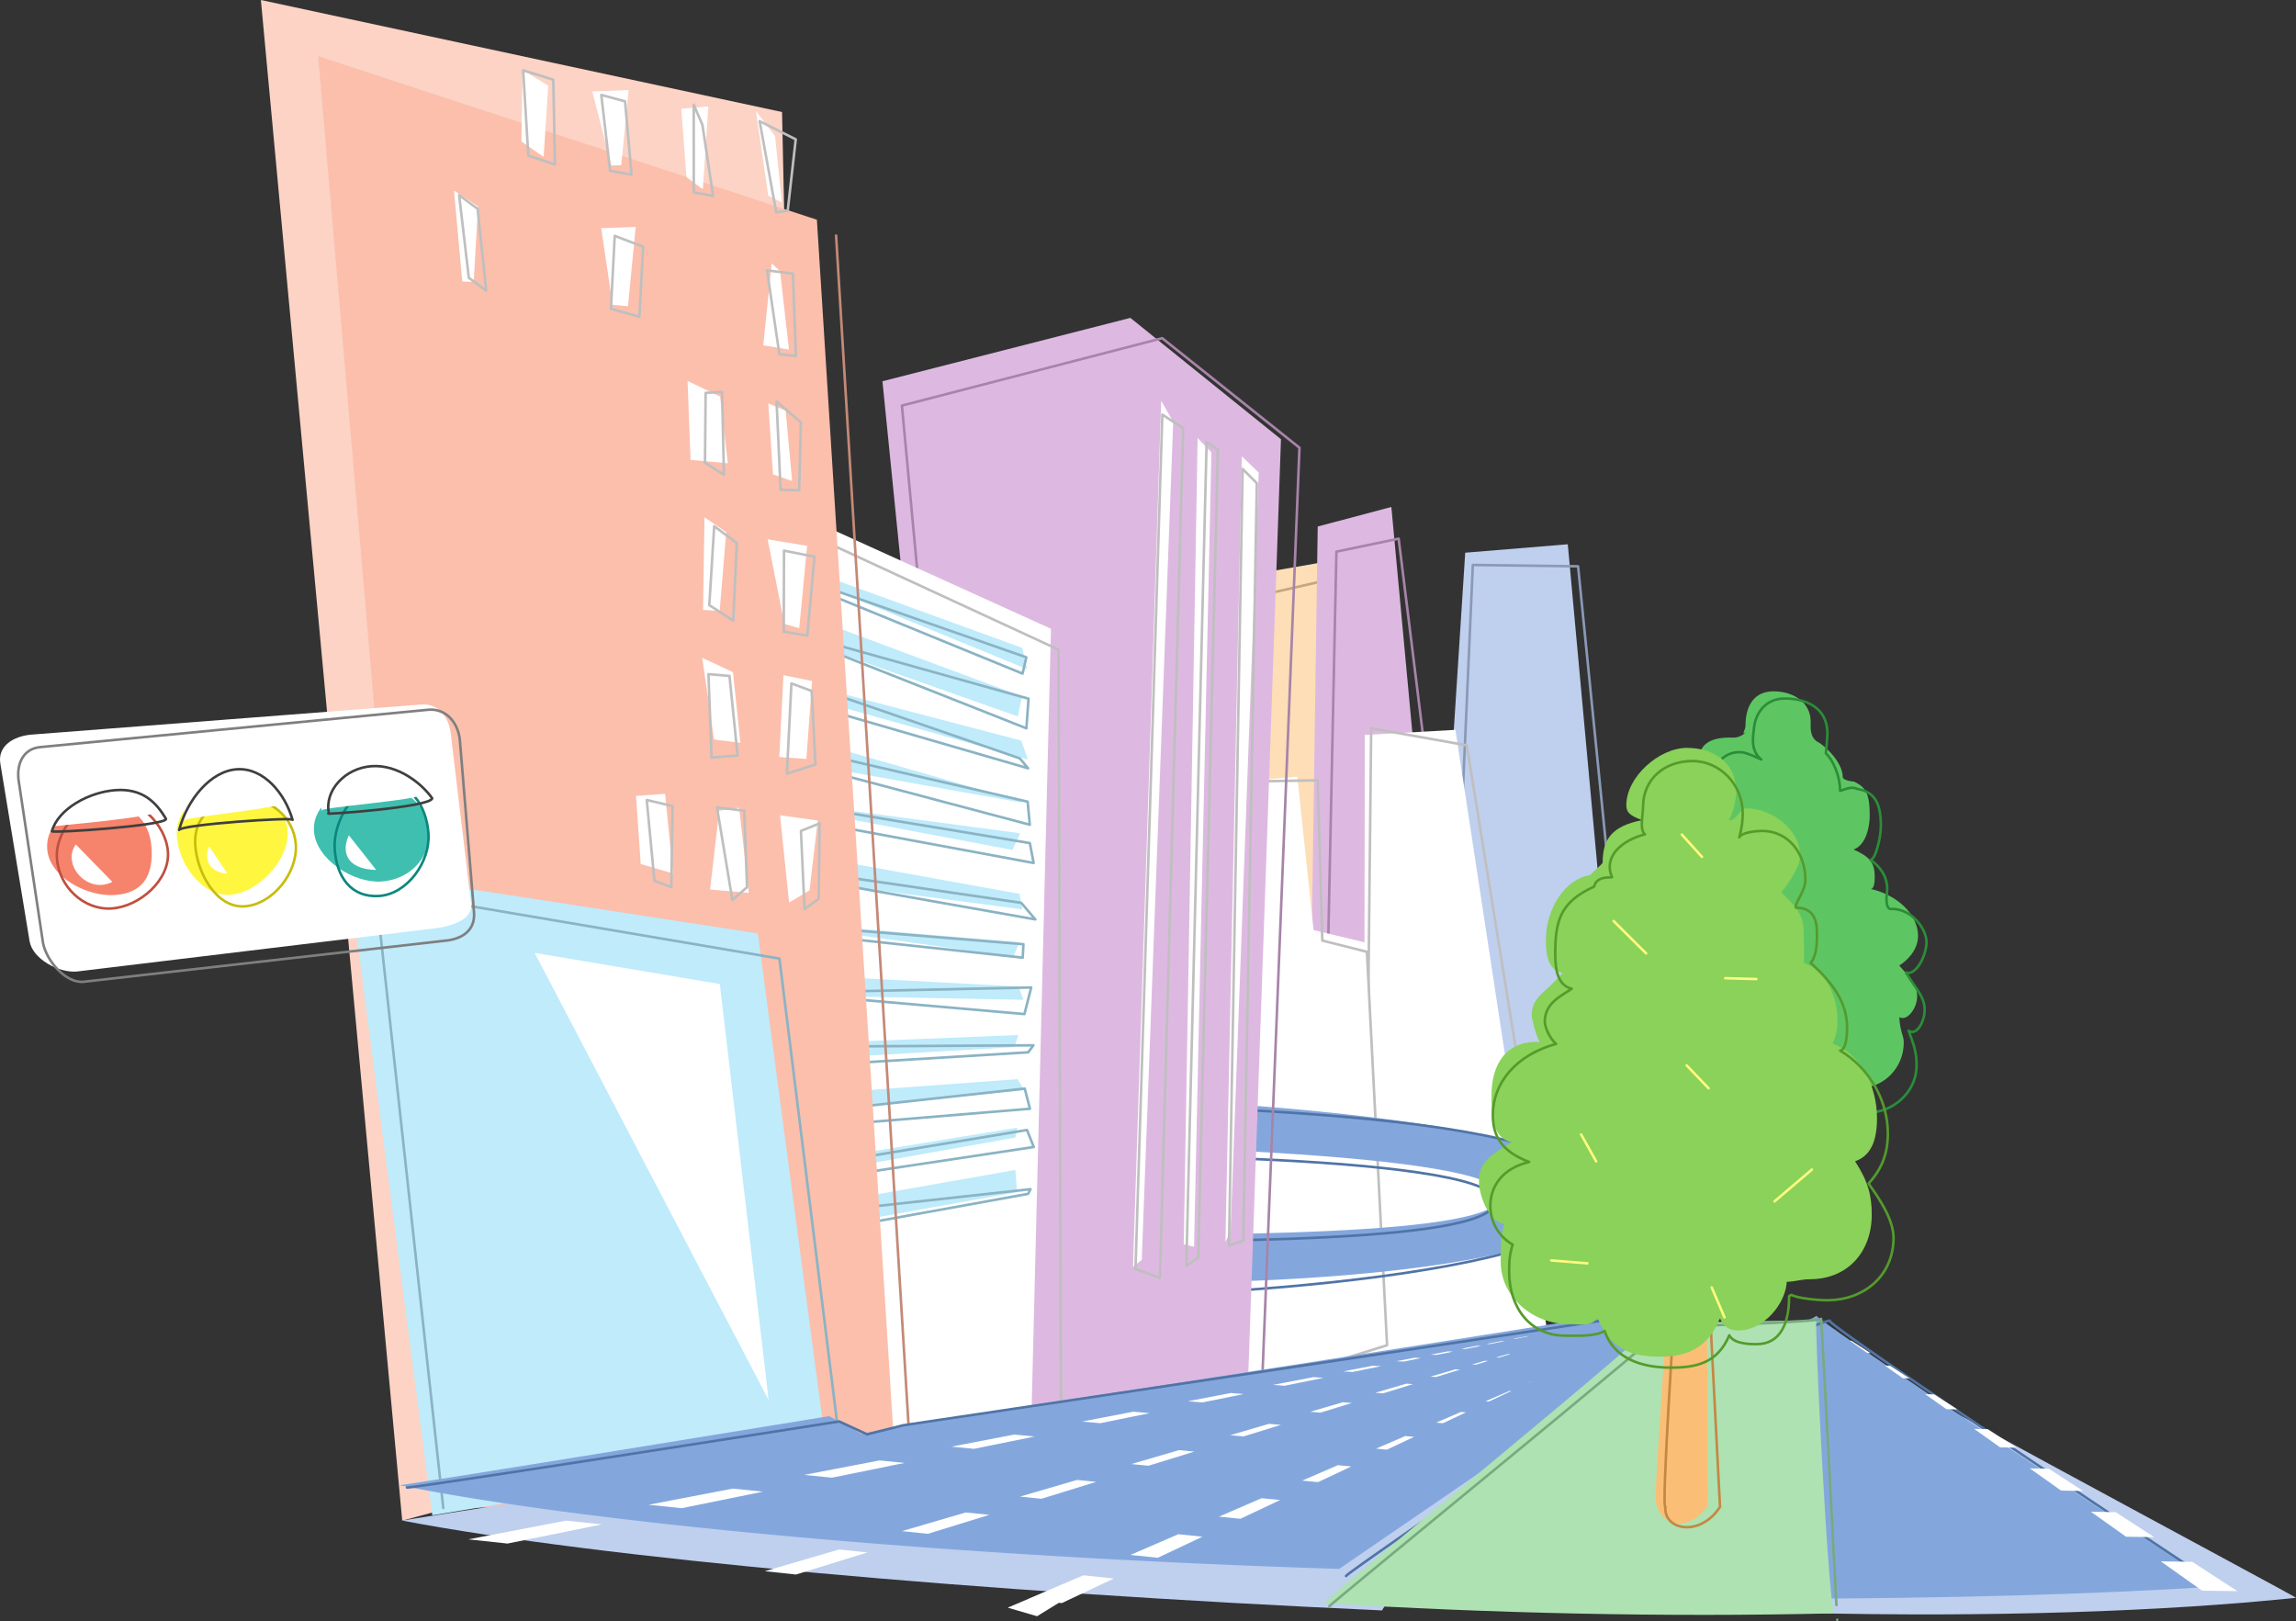 <svg xmlns="http://www.w3.org/2000/svg" width="722.594" height="510.173"><rect width="100%" height="100%" fill="#333333" stroke="none"/><defs><clipPath id="a"><path d="M567 420h155.57v89H567Zm0 0"/></clipPath><clipPath id="b"><path d="M417 414h162v96.172H417Zm0 0"/></clipPath></defs><path fill="#fcd3c5" d="m247.164 83.809-1.042-48.555L82.106 0l44.48 478.555 141.762-37.864L247.164 83.81"/><path fill="#fddeb6" d="m412.872 306.563-29.211 3.125 9.921-128.797 21.313-3.7-2.023 129.371"/><path fill="none" stroke="#c6a680" stroke-linecap="round" stroke-linejoin="round" stroke-width=".8" d="m419.063 314.52-33.86 2.207 15.36-130.247 22.016-5.046zm0 0"/><path fill="#ddb9e1" d="m452.079 312.156-14.192-152.605-23.176 6.152-2.125 145.895 39.493.558"/><path fill="none" stroke="#a784a9" stroke-linecap="round" stroke-linejoin="round" stroke-width=".8" d="M458.293 315.852 440.18 169.527l-19.59 4.082-3.023 144.243zm0 0"/><path fill="#bfcfee" d="m447.34 388.191 67.633 18.075-21.562-234.977-32.282 2.656-13.789 214.246"/><path fill="none" stroke="#8a99b6" stroke-linecap="round" stroke-linejoin="round" stroke-width=".8" d="m453.883 396.473 66.09 14.32-23.324-232.57-33.121-.422zm0 0"/><path fill="#fff" d="m429.176 461.387.352-230.09 28.523-1.606 32.094 210.41-60.969 21.286"/><path fill="none" stroke="#bfbfbf" stroke-linecap="round" stroke-linejoin="round" stroke-width=".8" d="m429.215 447 2.324-217.793 30.086 5.356 32.032 198.183zm0 0"/><path fill="#fff" d="m440.407 427.668-10.895-131.094-16.105-3.867-5.114-48.277-31.402 2.722 2.89 198.7 60.626-18.184"/><path fill="none" stroke="#bfbfbf" stroke-linecap="round" stroke-linejoin="round" stroke-width=".8" d="m436.532 423.375-6.34-123.824-14.035-3.54-1.45-50.433-35.511.61-.79 195.187zm0 0"/><path fill="#83a7dd" d="M297.672 343.047c67.055 2.566 199.328 6.781 204.664 32.59 5.34 25.804-128.707 31.379-179.027 26.383-3.074 2.324-8.414-13.692-6.281-12.91 58.379-.782 158.8.761 155.238-13.473-3.559-14.242-147.582-15.785-166.437-15.485-3.395 2.368-7.844-14.539-8.157-17.105"/><path fill="none" stroke="#5074a6" stroke-linecap="round" stroke-linejoin="round" stroke-width=".8" d="M299.504 346.484c67.594 1.426 197.618 2.696 202.957 28.504 5.34 25.809-126.46 34.328-177.535 33.012-2.324-1.355-7.66-17.375-6.668-17.023 59.52-.352 155.75.566 152.188-13.672-3.559-14.239-143.39-15.157-163.469-12.157-2.172-.328-6.621-17.238-7.473-18.664zm0 0"/><path fill="#ddb9e1" d="m392.52 442.363 10.625-304.133-47.398-38.19-78.024 19.948 33.117 329.489 81.68-7.114"/><path fill="none" stroke="#a784a9" stroke-linecap="round" stroke-linejoin="round" stroke-width=".8" d="m396.606 450.535 12.36-309.629-43.204-34.472-81.914 21.21 30.637 328.657zm0 0"/><path fill="#fff" d="m239.395 457.75-57.102-254.617 73.211-39.39 75.254 34.14-6.226 250.972-85.137 8.895"/><path fill="none" stroke="#bfbfbf" stroke-linecap="round" stroke-linejoin="round" stroke-width=".8" d="m242.723 464.324-51.016-255.258 68.563-38.316 72.852 33.691.824 251.227zm0 0"/><path fill="#bfebfb" d="m252.575 178.758 69.144 25.156 1.473 6.668-67.293-27.613-3.324-4.211"/><path fill="none" stroke="#8ab3c4" stroke-linecap="round" stroke-linejoin="round" stroke-width=".8" d="M256.438 183.625 323 206.867 321.817 212l-62.414-25.535Zm0 0"/><path fill="#bfebfb" d="m256.672 194.977 64.992 24.203-1.34 6.293-63.382-22.38-.27-8.116"/><path fill="none" stroke="#8ab3c4" stroke-linecap="round" stroke-linejoin="round" stroke-width=".8" d="m255.383 200.754 68.313 19.14-.676 9.317-65.281-25.785zm0 0"/><path fill="#bfebfb" d="m256.86 216.168 64.55 16.906 2.09 5.953-70.195-19.726 3.555-3.133"/><path fill="none" stroke="#8ab3c4" stroke-linecap="round" stroke-linejoin="round" stroke-width=".8" d="m255.899 216.188 65.074 22.5 2.586 3.105-66.863-19.383zm0 0"/><path fill="#bfebfb" d="m251.872 232.188 69.285 19.957.347.445-66.664-11.902-2.968-8.5"/><path fill="none" stroke="#8ab3c4" stroke-linecap="round" stroke-linejoin="round" stroke-width=".8" d="m256.414 236.793 67.008 15.512.676 7.25-68.445-18.157zm0 0"/><path fill="#bfebfb" d="m255.97 253.582 65.132 8.656-2.469 5.242-62.75-11.843.086-2.055"/><path fill="none" stroke="#8ab3c4" stroke-linecap="round" stroke-linejoin="round" stroke-width=".8" d="m255.364 253.926 68.754 11.41 1.183 6.254-71.312-13.227zm0 0"/><path fill="#bfebfb" d="m256.153 269.602 64.695 11.707.965 4.902-69.566-9.188 3.906-7.421"/><path fill="none" stroke="#8ab3c4" stroke-linecap="round" stroke-linejoin="round" stroke-width=".8" d="m255.875 274.531 65.52 9.598 4.441 5.223-67.718-12zm0 0"/><path fill="#bfebfb" d="m255.079 290.992 65.71 5.578-1.843 4.532-65.66-9.133 1.793-.977"/><path fill="none" stroke="#8ab3c4" stroke-linecap="round" stroke-linejoin="round" stroke-width=".8" d="m254.825 291.66 67.265 5.496-.222 4.23-65.414-7.073zm0 0"/><path fill="#bfebfb" d="m255.262 307.012 65.277 3.457 1.583 4.191-67.301-1.305.441-6.343"/><path fill="none" stroke="#8ab3c4" stroke-linecap="round" stroke-linejoin="round" stroke-width=".8" d="m255.336 312.266 69.203-1.493-2.132 8.372-66.996-5.844zm0 0"/><path fill="#bfebfb" d="m254.188 328.406 66.293-2.672-1.227 3.817-68.562 3.926 3.496-5.07"/><path fill="none" stroke="#8ab3c4" stroke-linecap="round" stroke-linejoin="round" stroke-width=".8" d="m254.286 329.398 70.949-.421-1.625 2.203-69.863 4.257zm0 0"/><path fill="#bfebfb" d="m254.372 344.43 65.855-4.797 2.203 3.476-70.203 6.582 2.145-5.261"/><path fill="none" stroke="#8ab3c4" stroke-linecap="round" stroke-linejoin="round" stroke-width=".8" d="m254.797 350.004 67.715-7.406 1.633 6.343-66.27 5.485zm0 0"/><path fill="#bfebfb" d="m253.297 365.816 66.871-10.921-.605 3.101-66.293 11.817.027-3.997"/><path fill="none" stroke="#8ab3c4" stroke-linecap="round" stroke-linejoin="round" stroke-width=".8" d="m253.747 367.133 69.46-11.508 2.141 5.352-69.133 10.41zm0 0"/><path fill="#fff" d="m356.579 398.652 2.75-2.129 9.898-263.757-3.777-6.625-8.871 272.511"/><path fill="none" stroke="#bfbfbf" stroke-linecap="round" stroke-linejoin="round" stroke-width=".8" d="m357.356 399.379 7.71 2.77 7.31-267.38-6.563-4.28zm0 0"/><path fill="#fff" d="m372.547 391.602 3.235.78 5.472-249.98-4.34-4.554-4.367 253.754"/><path fill="none" stroke="#bfbfbf" stroke-linecap="round" stroke-linejoin="round" stroke-width=".8" d="m373.348 398.41 3.75-2.637 6.203-254.218-3.554-2.52zm0 0"/><path fill="#fff" d="m385.66 390.895 1.622-3.5 8.855-238.676-5.32-5.11-5.156 247.286"/><path fill="none" stroke="#bfbfbf" stroke-linecap="round" stroke-linejoin="round" stroke-width=".8" d="m386.79 391.945 4.511-1.437 4.242-238.438-4.472-4.496zm0 0"/><path fill="#bfebfb" d="m252.22 380.07 67.331-11.87.535 7.019-66.203 11.824-1.664-6.973"/><path fill="none" stroke="#8ab3c4" stroke-linecap="round" stroke-linejoin="round" stroke-width=".8" d="m253.372 382.031 70.949-7.777-.754 1.465-66.965 12.133zm0 0"/><path fill="#fbbfac" d="M282.547 472.855 257.09 69.152l-156.965-51.48 39.383 456.922 143.04-1.739"/><path fill="none" stroke="#c48977" stroke-linecap="round" stroke-linejoin="round" stroke-width=".8" d="M287.766 478.613 263.129 74.137"/><path fill="#bfebfb" d="m260.094 456.195-21.586-162.433-128.933-19.867 26.484 202.996 124.035-20.696"/><path fill="none" stroke="#8ab3c4" stroke-linecap="round" stroke-linejoin="round" stroke-width=".8" d="M265.336 462.863 245.297 301.68l-127.074-21.56 21.285 194.473"/><path fill="#fff" d="m241.914 440.629-15.367-130.945-58.281-9.801Zm4.141-376.953-2.133-20.848-6.023-7.887 3.898 26.684 4.258 2.05"/><path fill="none" stroke="#bfbfbf" stroke-linecap="round" stroke-linejoin="round" stroke-width=".8" d="m247.91 66.281 2.524-22.426-11.363-5.722 5.226 28.703zm0 0"/><path fill="#fff" d="m248.301 110.004-2.804-24.645-2.625-2.484-2.672 25.809 8.101 1.32"/><path fill="none" stroke="#bfbfbf" stroke-linecap="round" stroke-linejoin="round" stroke-width=".8" d="m250.489 112.027-.953-25.922-8.133-1.011 3.89 26.402zm0 0"/><path fill="#fff" d="m249.286 151.36-2.02-22.102-5.465-2.29 1.477 22.34 6.008 2.051"/><path fill="none" stroke="#bfbfbf" stroke-linecap="round" stroke-linejoin="round" stroke-width=".8" d="m251.497 154.293.562-21.352-7.656-6.605 1.261 27.8zm0 0"/><path fill="#fff" d="m251.532 197.691 2.484-25.902-12.418-2.059 5.254 26.637 4.68 1.324"/><path fill="none" stroke="#bfbfbf" stroke-linecap="round" stroke-linejoin="round" stroke-width=".8" d="m254.07 200.035 2.266-24.84-9.597-1.898-.078 25.5zm0 0"/><path fill="#fff" d="m253.778 238.848 1.812-24.528-9.02-1.828-1.32 25.762 8.528.594"/><path fill="none" stroke="#bfbfbf" stroke-linecap="round" stroke-linejoin="round" stroke-width=".8" d="m256.645 240.61-1.207-23.16-6.367-2.364-1.418 28.371zm0 0"/><path fill="#fff" d="m254.762 280.207 2.598-21.984-11.86-1.633 2.832 27.465 6.43-3.848"/><path fill="none" stroke="#bfbfbf" stroke-linecap="round" stroke-linejoin="round" stroke-width=".8" d="m257.653 282.879.308-23.766-5.89 2.387 1.129 24.598zm0 0"/><path fill="#fff" d="m221.204 59.566 1.726-26.074-8.52.73 1.641 21.508 5.153 3.836"/><path fill="none" stroke="#bfbfbf" stroke-linecap="round" stroke-linejoin="round" stroke-width=".8" d="m224.422 61.652-3.36-22.37-2.722-6.294.004 27.559zm0 0"/><path fill="#fff" d="m195.52 51.98 2.312-23.648-11.418.457 6 23.3 3.106-.109"/><path fill="none" stroke="#bfbfbf" stroke-linecap="round" stroke-linejoin="round" stroke-width=".8" d="m198.758 54.977-2.043-23.09-7.476-2.016L192 53.746zm0 0"/><path fill="#fff" d="m171.094 49.367 1.445-22.39-8.082-4.957-.363 22.515 7 4.832"/><path fill="none" stroke="#bfbfbf" stroke-linecap="round" stroke-linejoin="round" stroke-width=".8" d="m174.664 51.777-.539-26.699-9.48-2.945 1.629 26.836zm0 0"/><path fill="#fff" d="m197.641 96.367 2.426-24.941-10.856.375 3.578 24.125 4.852.441"/><path fill="none" stroke="#bfbfbf" stroke-linecap="round" stroke-linejoin="round" stroke-width=".8" d="m201.23 99.687 1.177-22.046-8.938-3.41-1.203 22.972zm0 0"/><path fill="#fff" d="m149.086 88.723 1.364-23.766-7.57-4.992 2.6 28.605 3.606.153"/><path fill="none" stroke="#bfbfbf" stroke-linecap="round" stroke-linejoin="round" stroke-width=".8" d="m153.008 91.457-2.691-25.738-5.813-4.293 3.043 26.023zm0 0"/><path fill="#fff" d="m229.059 145.79-2.434-20.981-10.242-4.934.95 24.867 11.726 1.047"/><path fill="none" stroke="#bfbfbf" stroke-linecap="round" stroke-linejoin="round" stroke-width=".8" d="m227.832 149.43-.585-26.094-5.168.316-.207 21.98zm0 0"/><path fill="#fff" d="m226.493 192.273 2.062-24.78-6.836-4.7-.45 29.16 5.224.32"/><path fill="none" stroke="#bfbfbf" stroke-linecap="round" stroke-linejoin="round" stroke-width=".8" d="m230.766 195.328 1.113-24.414-7.105-5.316-1.547 24.847zm0 0"/><path fill="#fff" d="m233.008 233.781-2.324-22.238-9.676-4.504 3.703 25.695 8.297 1.047"/><path fill="none" stroke="#bfbfbf" stroke-linecap="round" stroke-linejoin="round" stroke-width=".8" d="m232.13 237.746-2.544-25.016-6.625-.566 1 26.25zm0 0"/><path fill="#fff" d="m235.653 280.992-3.035-26.762-6.274.903-2.87 24.816 12.179 1.043"/><path fill="none" stroke="#bfbfbf" stroke-linecap="round" stroke-linejoin="round" stroke-width=".8" d="m235.106 279.2-.883-24.063-8.566-1.028 4.836 29.125zm0 0"/><path fill="#fff" d="m211.801 274.898-2.492-25.066-9.148.64 1.488 21.438 10.152 2.988"/><path fill="none" stroke="#bfbfbf" stroke-linecap="round" stroke-linejoin="round" stroke-width=".8" d="m211.274 279.188.394-25.508-8.125-1.91 2.418 25.437zm0 0"/><path fill="#5ec563" d="M597.72 303.86c2.1-1.262 5.929-4.641 5.929-9.305 0-6.895-6.836-13.188-15.41-14.899 1.86.824 1.765-3.05 1.765-3.89 0-4.184-1.586-6.215-6.68-8.414 3.88-1.309 5.122-7.008 5.122-10.786 0-7.093-1.461-8.875-4.914-10.582-3.094-.246-3.586-1.136-3.586-1.41 0-5.008-6.348-10.472-8.032-11.168-2.437-1.582-2.058-4.633-2.058-6.265 0-6.172-5.524-9.575-11.695-9.575-6.172 0-8.813 4.606-8.813 10.778 0 1.496-1.57 3.222.238 2.066-2.402 2.043-3.8 1.703-5.07 1.703-5.777 0-9.875 1.73-9.875 7.508 0 2.629.578 8.078 1.926 8.106-3.297 3.867-4.309 6.332-4.309 10.726 0 1.184-1.199 3.7.32 2.875-5.843 4.254-9.695 8.64-9.695 14.207 0 2.16 1.145 4.637.293 6.64-4.539 2.145-10.199 7.981-10.199 15.04 0 4.918 3.367 9.508 9.266 11.77-5.25 3.46-8.227 7.1-8.227 11.292 0 8.274 10.836 11.758 19.11 11.758 2.273 0 1.55 2.86 4.3 2.63-.902-.165 2.254 1.335 2.254 1.87 0 5.383 2.469 7.934 7.852 7.934 1.246 0 1.113.593 1.761-3.133 3 7.918 10.907 10.969 16.555 10.969 6.68 0 9.348-4.293 11.836-10.18 1.629 1.258 4.785.277 7.582.277 7.746 0 13.883-6.496 13.883-14.242 0-2.523-1.082-2.875-1.414-8.055 2.394 1.415 5.629-2.668 5.629-6.582 0-4.246-3.621-7.203-5.645-9.664"/><path fill="none" stroke="#2a8e38" stroke-linecap="round" stroke-linejoin="round" stroke-width=".8" d="M599.856 306.055c2.91 1.14 6.332-4.825 6.453-9.489.098-3.96-4.602-10.921-11.55-10.511-1.716-.977-.81-5.317-.81-6.157 0-4.183-2.3-7.183-5.242-9.312 1.438.059 3.239-6.781 3.239-10.559 0-7.093-1.817-10.828-7.48-11.746-2.012-1.148-5.352.852-5.352.578 0-5.004-2.57-10.16-4.496-11.765 0 0 .527-4.906.5-6.54-.137-8.136-7.188-10.726-13.36-10.726s-9.484 4.602-9.832 10.102c-.098 1.496-1.203 6.234 2.356 9.078-4.149-1.953-5.551-2.297-6.82-2.297-5.778 0-8.567 4.953-8.567 10.73 0 2.625-.73 4.856 1.05 6.614-3.73 2.136-3.316 3.894-3.316 8.289 0 1.183-2.625 4.406-2.406 6.629-4.543 1.207-4.684 6.539-4.684 12.101 0 2.164-2.562 3.696-1.777 5.992-6.18 1.856-10.496 7.446-10.496 14.504 0 4.918 2.023 9.75 6.668 12.5-3.996 2.973-6.937 5.262-6.937 9.457 0 8.274 7.203 13.688 15.472 13.688 2.274 0 5.153 2.277 7.785 2.367-.785-.484 1.336-2.723 1.336-2.184 0 5.383 2.438 14.086 7.82 14.086 1.243 0 2.184-1.824 4.997-1.296.832 3.667 4.543 6.82 10.191 6.82 6.68 0 13.543-4.399 17.25-11.73.41 2.702 3.23 4.882 6.027 4.882 7.747 0 14.84-6.195 15.27-13.93.289-5.175-1.148-8.046-2.45-11.835 2.38 1.722 5.024-2.704 5.024-6.618 0-4.246-3.031-6.859-5.863-11.722zm0 0"/><path fill="#fff" d="M.13 240.414c-1.008-5.57 4.03-8.703 9.667-9.215l122.653-9.465c5.636-.507 9.015 4.075 9.48 9.715l6.356 53.14c.46 5.641-8.16 7.388-13.801 7.856l-110.34 13.309c-5.645.473-13.813-3.906-14.82-9.48l-9.196-55.86"/><path fill="none" stroke="#7f7f7f" stroke-linecap="round" stroke-linejoin="round" stroke-width=".8" d="M5.977 246.375c-1.008-5.57 1.09-10.75 6.73-11.258l122.102-11.75c5.64-.508 9.48 4.184 9.945 9.824l4.422 53.895c.465 5.644-3.633 8.512-9.273 8.984l-113.66 12.914c-5.641.473-11.707-6.734-12.715-12.304Zm0 0"/><path fill="#f6836c" d="M36.172 281.68c-8.824.605-20.715-5.688-21.316-14.508-.606-8.82 8.59-13.402 17.414-14.008 8.82-.602 14.812 4.727 15.418 13.547.605 8.82-2.695 14.367-11.516 14.969"/><path fill="none" stroke="#bf503f" stroke-linecap="round" stroke-linejoin="round" stroke-width=".8" d="M35.164 285.906c-8.82.602-16.636-6.902-17.242-15.722-.605-8.825 7.649-18.23 16.473-18.832 8.82-.606 17.86 7.949 18.46 16.77.606 8.823-8.866 17.179-17.69 17.784zm0 0"/><path fill="#fff63f" d="M72.489 281.598c-8.82.601-16.207-9.524-16.813-18.344-.605-8.824 6.817-13.688 15.637-14.29 8.824-.605 18.594 3.849 19.195 12.669.606 8.82-9.195 19.36-18.02 19.965"/><path fill="none" stroke="#c7bd0c" stroke-linecap="round" stroke-linejoin="round" stroke-width=".8" d="M76.989 285.234c-8.825.606-14.938-10.425-15.543-19.25-.602-8.82 5.707-14.03 14.527-14.632 8.824-.606 16.52 5.644 17.125 14.468.602 8.82-7.289 18.813-16.11 19.414zm0 0"/><path fill="#3fbfaf" d="M120.02 277.426c-8.82.601-20.602-7.016-21.203-15.836-.606-8.824 9.148-14.008 17.972-14.61 8.82-.605 17.567 5.551 18.168 14.372.606 8.824-6.117 15.468-14.937 16.074"/><path fill="none" stroke="#0c877f" stroke-linecap="round" stroke-linejoin="round" stroke-width=".8" d="M119.368 281.973c-8.825.601-13.426-5.895-14.032-14.715-.601-8.82 6.184-20.145 15.008-20.746 8.82-.606 13.895 7.047 14.496 15.87.606 8.821-6.652 18.985-15.472 19.59zm0 0"/><path fill="#fff" d="M132.657 249.945c-2.203-5.566-6.578-9.992-14.93-9.418-8.348.57-18.078 5.961-16.45 14.72-3.417-1.009 32.005-3.43 31.38-5.302"/><path fill="none" stroke="#3f3f3f" stroke-linecap="round" stroke-linejoin="round" stroke-width=".8" d="M136.012 251.227c-3.187-4.547-10.691-10.668-19.039-10.098-8.351.57-14.953 7.656-13.46 14.851-3.286.56 32.14-1.867 32.5-4.753zm0 0"/><path fill="#fff" d="M93.25 251.379c-5.925-4.05-11.14-10.723-19.492-10.152-8.347.574-17.238 8.21-15.664 17.226-3.363-1.262 32.063-3.687 35.156-7.074"/><path fill="none" stroke="#3f3f3f" stroke-linecap="round" stroke-linejoin="round" stroke-width=".8" d="M92.067 258.012c-2.371-8.383-9.18-16.48-17.528-15.91-8.351.574-15.648 9.632-18.156 19.09.719-1.704 36.145-4.126 35.684-3.18zm0 0"/><path fill="#fff" d="M51.856 254.66c-5.09-4.555-9.887-8.504-18.238-7.933-8.352.574-17.657 5.484-16.336 13.394-3.11-.156 32.312-2.578 34.574-5.46"/><path fill="none" stroke="#3f3f3f" stroke-linecap="round" stroke-linejoin="round" stroke-width=".8" d="M52.254 257.754c-3.117-5.352-7.476-9.66-15.824-9.09-8.351.57-18.098 5.848-20.101 12.934.214.668 35.636-1.758 35.925-3.844zm0 0"/><path fill="#fff" d="M23.86 265.758c-4.598 6.32 3.734 15.804 11.496 11.781L23.86 265.758m41.96.574c-1.437 3.16-.863 8.047 5.747 8.621l-5.746-8.621m43.972-3.449c-2.296 4.887-1.148 10.633 8.621 10.922l-8.62-10.922"/><path fill="#bfcfee" d="M126.586 478.555c31.203 5.922 76.34 11.535 129.536 16.386 53.699 4.903 115.44 9.016 178.976 11.883-1.457-.39 23.047-24.597 46.95-47.715 22.843-22.093 45.175-43.238 45.765-43.613-.293.188-24.121 3.988-60.031 9.64-36.336 5.72-85.332 13.38-135.035 21.141-50.5 7.883-101.743 15.871-140.637 21.95-39.371 6.156-65.778 10.3-65.524 10.328"/><path fill="#83a7dd" d="m282.618 448.824-11.414 2.45-10.258-5.598s-33.114 5.41-66.668 10.847c-33.922 5.497-68.293 11.02-68.57 10.883 29.507 5.961 72.449 11.563 123.421 16.168 51.438 4.649 110.844 8.262 172.383 10.184-.578.36 7.649-5.266 20.121-13.813a19445.06 19445.06 0 0 0 44.438-30.507c15.578-10.731 30.855-21.31 42.05-29.192 11.012-7.754 18.192-12.98 17.965-13.281.227.3-15.472 2.965-39.316 6.82-24.035 3.883-56.469 8.996-89.27 14.13a57858.771 57858.771 0 0 1-92.093 14.308c-25.602 3.96-42.79 6.601-42.79 6.601"/><path fill="none" stroke="#5074a6" stroke-linecap="round" stroke-linejoin="round" stroke-width=".8" d="M423.66 495.996c-.5.063 7.79-5.805 20.34-14.531 12.34-8.578 28.664-19.824 44.723-30.852a21563.005 21563.005 0 0 1 42.649-29.203c11.289-7.707 18.835-12.84 19.113-13-.278.16-16.422 2.656-40.633 6.328a57748.262 57748.262 0 0 1-90.14 13.574 187897.487 187897.487 0 0 1-135.399 20.235l-11.418 2.855-8.773-4.047s-33.395 5.247-67.184 10.48c-34.152 5.29-68.703 10.567-68.844 10.29"/><g clip-path="url(#a)" transform="translate(.024 .004)"><path fill="#bfcfee" d="M722.57 502.844c.356.09-9.699-5.356-24.75-13.489-14.816-8.003-34.32-18.527-53.402-28.886-18.695-10.149-36.988-20.14-50.332-27.594-13.14-7.336-21.61-12.281-21.094-12.574-1.031.59-2.43 21.332-3.512 42.683-1.132 22.305-1.925 45.29-1.492 44.637 58.032 1.36 112.496-.39 154.582-4.777"/></g><path fill="#83a7dd" d="M698.403 499.242c-.387.012-9.203-5.68-22.024-14.125-12.61-8.308-28.957-19.191-44.89-29.875-15.598-10.46-30.801-20.738-41.93-28.375-10.957-7.515-18.082-12.555-17.895-12.8-.75.98-17.492 8.234-17.289 7.48-.101.379 1.852 19.504 4.004 39.34 2.246 20.66 4.711 42.125 5.121 42.277 48.047-.18 94.012-1.281 134.903-3.922"/><path fill="none" stroke="#5074a6" stroke-linecap="round" stroke-linejoin="round" stroke-width=".8" d="M698.559 499.133c.266.305-8.074-5.172-20.52-13.453A9007.38 9007.38 0 0 1 634 456.168c-15.375-10.371-30.375-20.57-41.253-28.113-10.708-7.426-17.532-12.356-16.903-12.438-2.512.324-19.25 7.59-20.207 7.504.48.043 2.766 19.047 5.309 38.684 2.652 20.437 5.586 41.59 6.797 41.058"/><path fill="#aee2b2" d="M577.364 507.734c-.918.594-2.625-24.261-3.934-48.011-1.246-22.668-2.137-44.38-1.754-44.078-.762-.598-48.84 1.43-50.62.144.89.64-24.067 21.57-50.063 43.176-13.438 11.168-27.157 22.52-37.48 31.14-10.509 8.77-17.384 14.614-16.731 14.426 51.609 3.164 106.894 4.496 160.582 3.203"/><g clip-path="url(#b)" transform="translate(.024 .004)"><path fill="none" stroke="#78aa7f" stroke-linecap="round" stroke-linejoin="round" stroke-width=".8" d="M578.184 509.77c-.004.058-.34-6.317-.836-15.786-.485-9.293-1.121-21.46-1.746-33.375-1.211-23.007-2.387-45.105-2.48-45.535.187.864-47.93 2.895-48.493 1.887.281.504-24.95 21.402-51.18 43.008-13.554 11.168-27.383 22.527-37.847 31.148-10.645 8.77-17.688 14.61-17.262 14.403"/></g><path fill="#fff" d="m339.239 496.555-22.09 9.394 9.234 2.7 18.301-11.286-5.445-.808m126.918-72.996-1.211-.055-5.07.973 1.437.062 4.844-.98m-8.895 1.804-1.629-.07-5.36 1.027 1.872.082 5.117-1.039m16.246-3.3-.863-.036-4.781.918 1.074.047 4.57-.93m-26.261 5.333-2.102-.09-5.664 1.09 2.355.101 5.41-1.101m29.028-6.063.7.027 4.019-.816-.508-.02-4.211.81m-236.168 48.124-9.492-.973-26.489 5.086 10.403 1.082 25.578-5.195m44.601-9.055-7.91-.78-23.699 4.546 8.727.879 22.882-4.645m40.953-8.316-6.437-.61-19.816 3.805 7.125.688 19.129-3.883m-147.508 26.469-30.746 5.902 12.316 1.324 29.707-6.035-11.277-1.191m238.406-44.926-3.187-.223-12.7 2.438 3.61.277 12.277-2.492m-25.152 5.105-4.063-.332-13.46 2.582 4.523.391 13-2.64m43.281-8.79-2.691-.117-9.243 1.774 2.914.175 9.02-1.832m-72.859 14.797-5.13-.46-16.124 3.097 5.687.523 15.567-3.16m109.023-17.527.906.039 3.586-1.11-.73-.03-3.762 1.1m-7.57 2.212 1.254.054 3.789-1.167-1.07-.047-3.973 1.16m-50.902 14.879 3.218.277 9.867-3.043-2.824-.234-10.262 3m-91.363 26.703 6.75.68 17.254-5.325-6.059-.597-17.945 5.242m-37.16 10.863 8.164.848 19.332-5.965-7.398-.758-20.098 5.875m-19.75 5.774-23.39 6.835 9.788 1.051 22.512-6.945-8.91-.941m186.082-54.391 1.777.105 7.559-2.332-1.496-.066-7.84 2.293m-14.922 5.258 9.426-2.907-2.055-.144-9.8 2.863 2.429.188m-48.102 13.164 4.2.386 11.746-3.625-3.73-.332-12.216 3.57m-31.105 9.091 5.402.523 14.414-4.445-4.824-.461-14.992 4.383m126.27-26.168-1.2.515.09.008zm-98.704 42.718 6.743.676 12.523-5.91-5.844-.574-13.422 5.808m-27.832 12.044 8.59.894 14.055-6.629-7.594-.777-15.05 6.511m54.035-23.386 4.984.484 10.46-4.937-4.226-.399-11.218 4.852"/><path fill="#fff" d="m323.438 503.363 10.723 1.153 16.39-7.735-9.566-1.011-17.547 7.593m109.644-47.453 3.415.317 8.546-4.036-2.793-.25-9.168 3.97M452 447.723l2.125.183 7.235-3.414-1.594-.129-7.766 3.36m15.524-6.719 1.055.082 7.011-3.309-.523-.039-7.543 3.266m109.465-22.762.945.613-.09-.004zm78.574 50.977-6.906-.114-9.828-6.976 5.964.101 10.77 6.989m22.41 14.539-8.855-.13-11.079-7.862 7.801.12 12.133 7.872m-43.41-28.16-5.074-.094-8.176-5.805 4.293.086 8.957 5.813m69.613 45.16-11.133-.153-12.992-9.218 9.899.14 14.226 9.23m-88.16-57.194-3.457-.075-6.652-4.722 2.816.066 7.293 4.73m-15.036-9.753-2.136-.055-5.617-3.984 1.598.046 6.156 3.993m-12.297-7.977-1.055-.04-5.43-3.85.524.019 5.961 3.871"/><path fill="#fbbe76" d="M524.961 409.102s-4.539 64.765-3.867 62.488c.016 7.765 10.172 11.793 16.344 2.187l-.211-69.75-12.266 5.075"/><path fill="none" stroke="#c38845" stroke-linecap="round" stroke-linejoin="round" stroke-width=".8" d="M527.02 411.383s-4.227 64.785-2.895 62.777c-.644 7.496 11.016 9.676 17.192.07l-3.426-66.484zm0 0"/><path fill="#8ad259" d="M465.457 371.582c0 5.59 3.747 13.262 7.926 13.586-1.234 5.055-1.078 8.383-1.078 11.992 0 11.067 10.184 19.54 21.246 19.54 3.996 0 7.242 1 9.219-2.009 3.91 9.618 10.168 12.274 19.707 12.274 8.07 0 15.066-2.496 18.824-12.14 1.45 3.655 4.121 3.894 5.899 3.894 7.687 0 15.168-8.43 15.168-16.121 0-.766-2.297.793-1.133.535 1.476.82 5.117-.543 8.367-.543 11.82 0 19.473-8.516 19.473-20.332 0-5.992-1.106-10.371-5.243-16.79 5.067-1.765 6.895-6.59 6.895-13.613 0-10.082-5.102-20.148-13.957-23.417 1.148-2.66 1.512-4.415 1.512-7.5 0-7.95-4.227-16-10.59-17.887.187-3.016-.04-7.778-.04-9.473 0-6.277-2.937-8.629-7.074-12.832 1.356-1.36 5.961-7.625 5.961-11.379 0-8.254-8.84-15-17.093-15-1.817 0-3.57 4.992-5.578 3.403 1.16.32 2.585-6.485 2.585-8.625 0-8.817-6.718-13.778-15.535-13.778-8.816 0-19.082 9.192-19.082 18.008 0 2.332 1.157 3.332 5.02 4.727-9.75 1.859-12.469 6.183-12.469 13.336 0 .39-2.398 2.39-3.926 3.93-7.824 1.253-13.941 10.452-13.941 20.585 0 5.399 1.152 9.645 5.285 10.184-5.422 6.457-9.73 7.449-9.73 13.422 0 1.199 1.46 6.656 2.48 8.34-10.613-.41-15.152 7.011-15.152 16.867 0 6.66.242 13.05 6.265 14.785-5.91 3.582-10.21 5.965-10.21 12.031"/><path fill="none" stroke="#549b2c" stroke-linecap="round" stroke-linejoin="round" stroke-width=".8" d="M469.04 379.516c0 5.59 3.109 9.93 7.023 12.183-.969 3.121-1.102 5.016-1.102 8.621 0 11.067 6.547 20.032 17.614 20.032 3.996 0 9.312.328 12.437-1.48 2.758 8.417 11.2 11.538 20.742 11.538 8.07 0 14.735-1.344 18.489-10.172 1.453 2.84 6.828 2.79 8.605 2.79 7.691 0 10.207-6.985 10.207-14.676 0-.762-.039-.364.746-.836 1.856 1.039 7.95 1.687 11.2 1.687 11.816 0 20.93-7.84 20.93-19.66 0-5.988-5.013-13.059-7.849-17.043 3.762-4.195 6.059-8.785 6.059-15.813 0-10.082-5.57-20.382-15.02-26.046 1.743-.266 2.188-4.067 2.188-7.153 0-7.949-4.309-13.953-11.445-20.46 2.242-2.723 1.957-7.93 1.957-9.622 0-6.281-3.164-7.761-6.633-7.746-.309-1.672 2.992-5.117 2.992-8.87 0-8.255-5.351-15.286-13.605-15.286-1.817 0-6.371.41-7.188 2.012.863-3.16 1.082-5.465 1.082-7.606 0-8.816-7.012-16.394-15.828-16.394-8.816 0-15.55 5.664-15.55 14.48 0 2.332-1.153 7.309.616 8.57-7.656 1.996-13.14 7.274-10.37 13.47.16.359-4.782-.735-5.645 3-11.14 5.019-12.227 11.382-12.227 21.519 0 5.394 1.153 9.64 5.176 10.61-3.297 2.358-8.469 4.433-8.469 10.405 0 1.2 1.149 4.887 3.578 6.953-12.863 3.563-19.925 12.5-19.925 22.356 0 6.66 2.765 11.535 11.445 14.808-8.566 2.047-12.23 7.762-12.23 13.829zm0 0"/><path fill="none" stroke="#fff97f" stroke-linecap="round" stroke-linejoin="round" stroke-width=".8" d="m507.829 289.86 10.23 10.195m40.411 78.039 11.745-10m-82.011 28.578 11.359.914m43.398-89.738 9.786.273m-23.446-45.481 6.34 7.044m-38.039 87.339 4.742 8.489m28.473-30.222 6.914 7.222m.973 62.656 4.02 9.398"/></svg>
